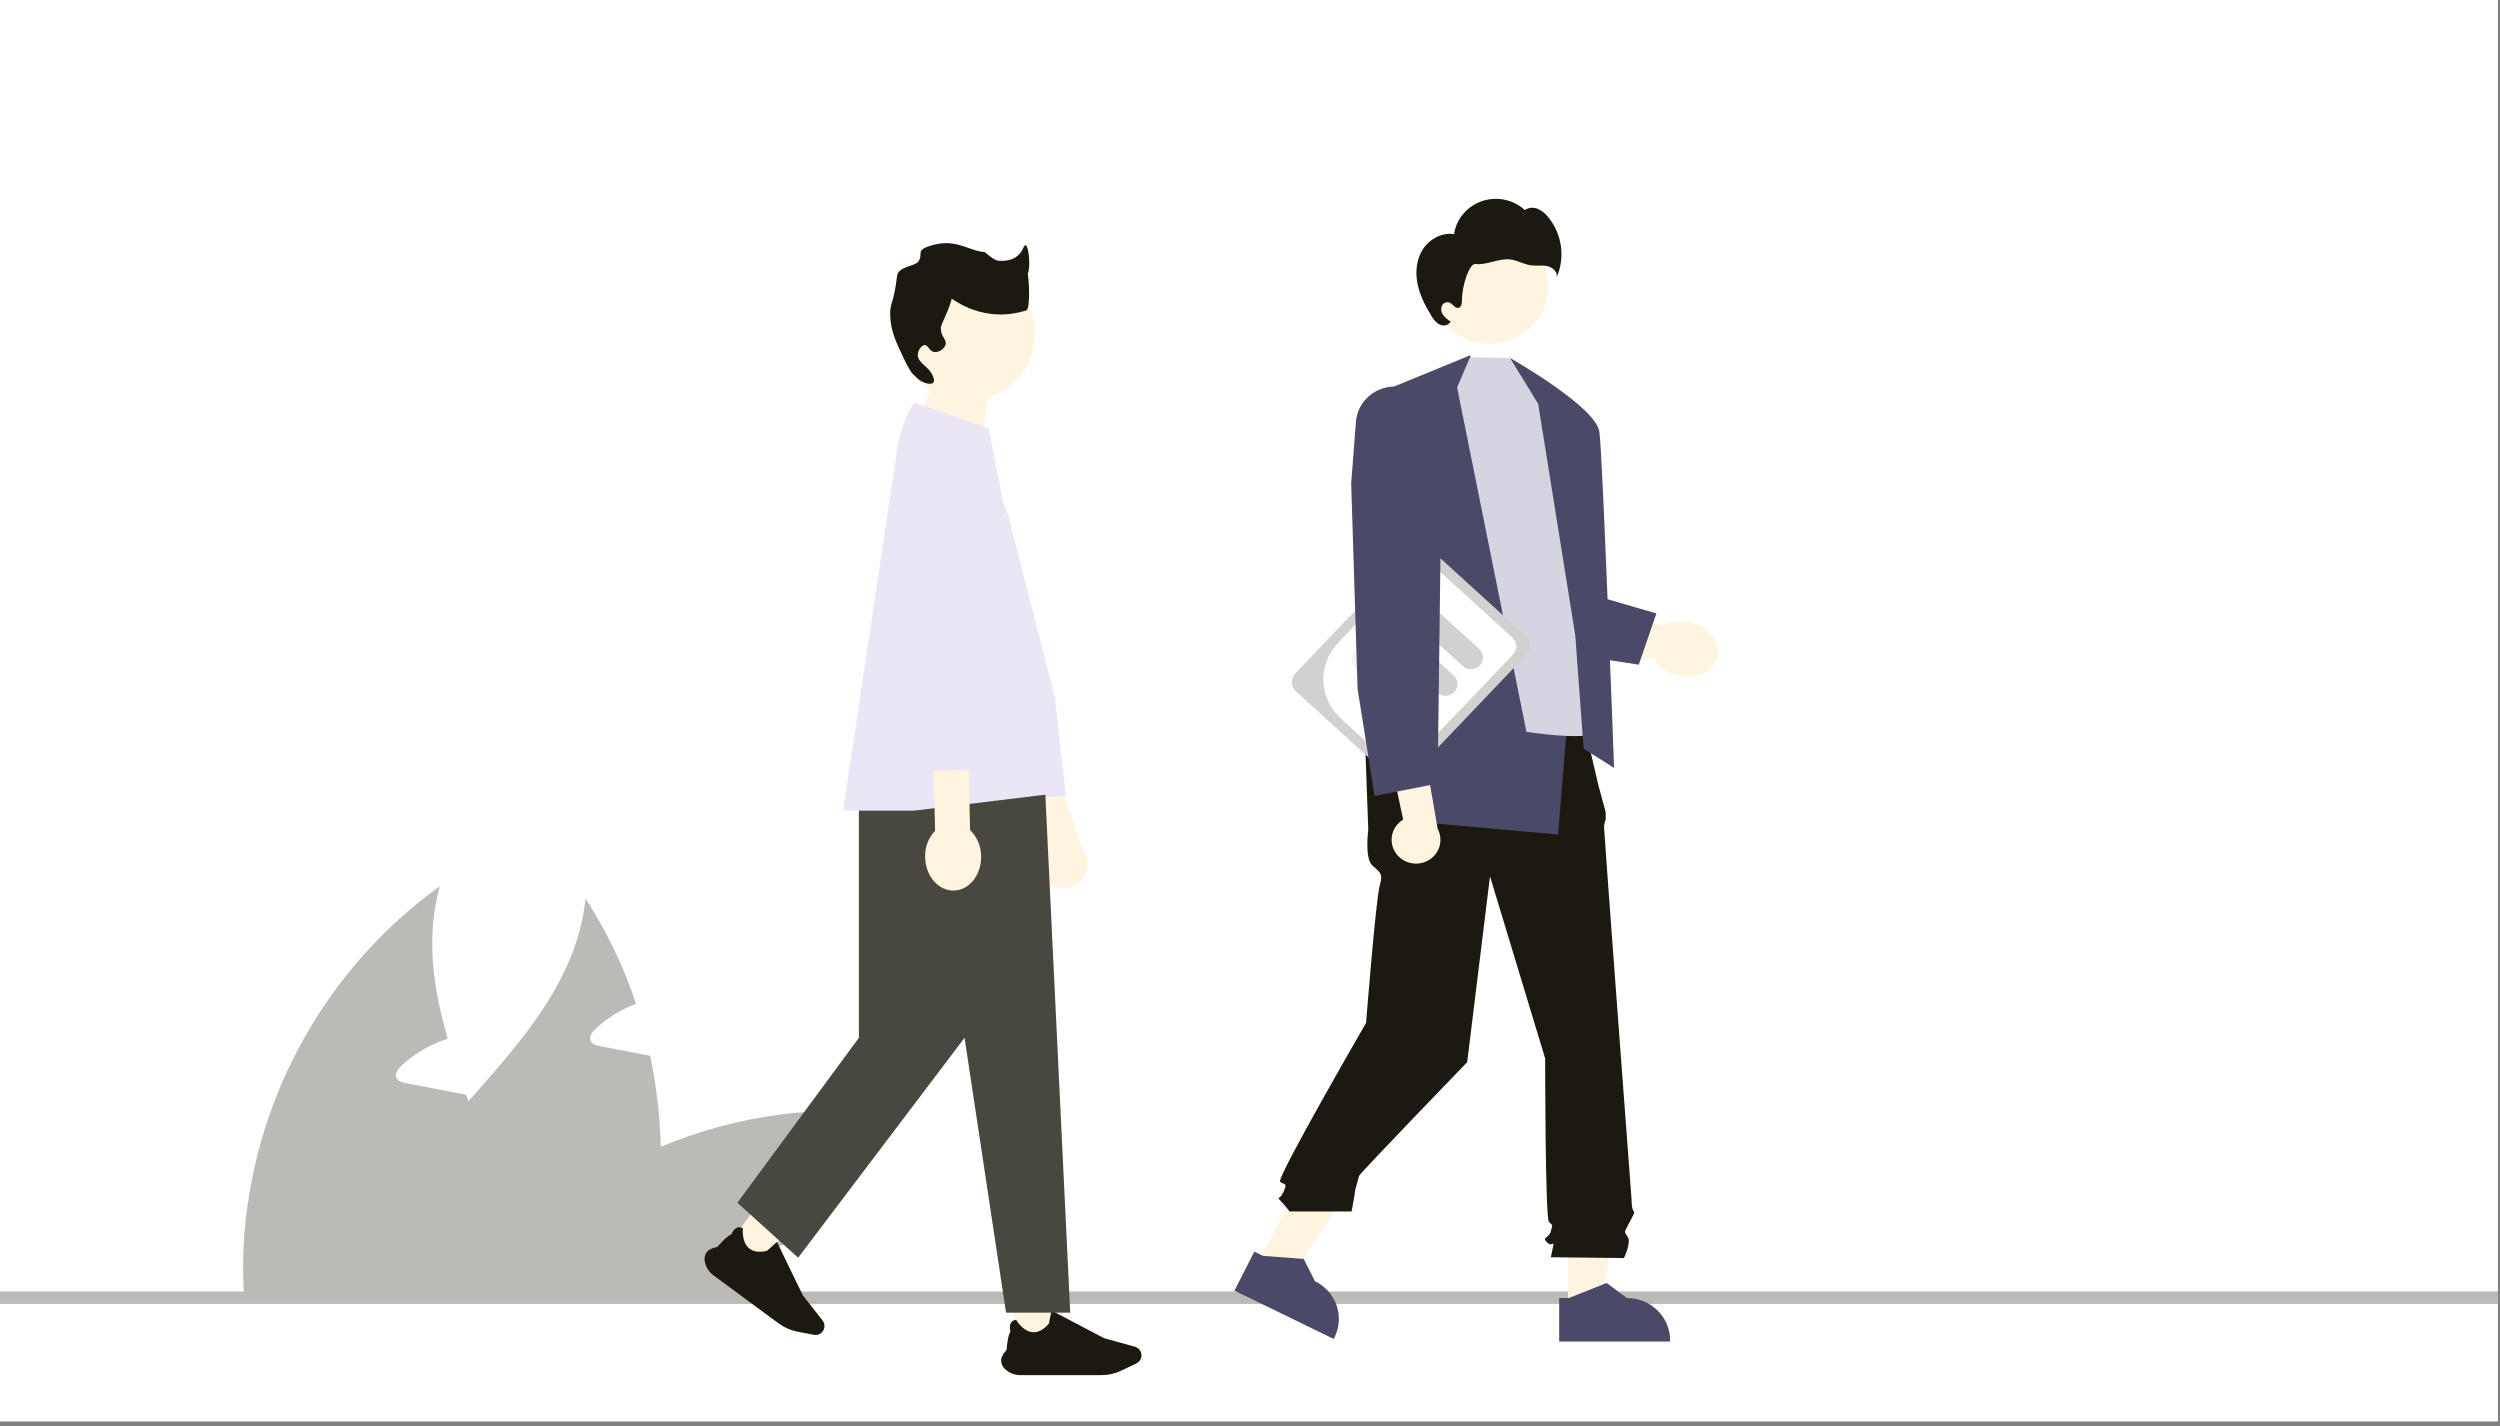 <svg width="405" height="231" viewBox="0 0 405 231" fill="none" xmlns="http://www.w3.org/2000/svg">
<rect x="0" y="0" width="405" height="231" fill="#808080" stroke="none"/>
<g clip-path="url(#clip0_294_2537)">
<rect width="404.67" height="230.278" fill="white"/>
<path d="M-19.503 211.232H412.391C412.775 211.232 413.087 210.78 413.087 210.222C413.087 209.665 412.775 209.212 412.391 209.212H-19.503C-19.888 209.212 -20.2 209.664 -20.2 210.222C-20.2 210.78 -19.888 211.232 -19.503 211.232Z" fill="#BBBAB7"/>
<path d="M107.043 186.119C107.207 194.001 106.128 201.86 103.847 209.4C103.767 209.674 103.671 209.948 103.575 210.222H56.56C57.232 206.883 58.299 203.638 59.738 200.555C63.651 192.177 70.039 185.008 76.347 177.886C85.035 168.075 93.516 158.343 94.859 145.583C98.303 150.879 101.052 156.603 103.036 162.612C100.607 163.521 98.377 164.9 96.472 166.673C95.946 167.172 95.386 167.897 95.658 168.59C95.914 169.17 96.616 169.363 97.239 169.492C98.74 169.782 100.241 170.072 101.742 170.346C102.924 170.588 104.122 170.816 105.32 171.038C106.372 175.998 106.95 181.048 107.044 186.119H107.043Z" fill="#BBBAB7"/>
<path d="M146.448 180.628C138.875 185.294 134.06 192.513 130.13 200.593C126.708 201.384 123.55 203.067 120.967 205.474C120.422 205.979 119.86 206.71 120.149 207.409C120.39 207.995 121.112 208.189 121.737 208.319C123.23 208.612 124.754 208.905 126.247 209.181C126.102 209.52 125.958 209.88 125.814 210.222H75.749C78.022 207.116 80.538 204.202 83.274 201.507C83.868 200.905 84.479 200.337 85.104 199.752C91.486 193.908 98.814 189.222 106.766 185.899C119.294 180.591 132.994 178.772 146.448 180.628Z" fill="#BBBAB7"/>
<path d="M83.829 210.222H39.555C39.314 206.641 39.336 203.047 39.621 199.469C40.58 188.395 43.904 177.662 49.366 168.01C54.828 158.358 62.296 150.018 71.257 143.562C68.962 151.818 70.142 160.03 72.533 168.271C72.2 168.384 71.864 168.48 71.561 168.607C69.136 169.514 66.911 170.892 65.01 172.663C64.485 173.162 63.927 173.886 64.198 174.578C64.437 175.158 65.154 175.351 65.775 175.48C67.273 175.77 68.772 176.059 70.253 176.333C71.45 176.574 72.646 176.803 73.842 177.041C74.399 177.138 74.957 177.25 75.515 177.362C75.595 177.556 75.642 177.733 75.722 177.91C78.527 185.717 81.587 193.588 83.022 201.588C83.376 203.596 83.62 205.622 83.753 207.657C83.797 208.516 83.829 209.369 83.829 210.222Z" fill="#BBBAB7"/>
<path d="M169.784 143.02C169.339 142.659 168.979 142.205 168.728 141.69C168.477 141.175 168.343 140.611 168.334 140.038C168.324 139.465 168.441 138.897 168.675 138.374C168.909 137.851 169.255 137.386 169.688 137.011L160.716 113.896L167.803 115.361L175.429 137.6C176.01 138.369 176.289 139.325 176.213 140.287C176.136 141.249 175.71 142.149 175.014 142.817C174.318 143.485 173.402 143.874 172.438 143.912C171.474 143.949 170.53 143.632 169.784 143.02Z" fill="#FFF4E0"/>
<path d="M172.671 128.881L162.325 129.732L162.291 129.619L147.118 80.225L148.028 76.187C148.246 75.227 148.736 74.326 149.45 73.57C150.164 72.814 151.077 72.229 152.101 71.872C152.881 71.602 153.707 71.471 154.532 71.487C155.357 71.503 156.165 71.665 156.908 71.964C157.651 72.263 158.315 72.694 158.862 73.23C159.409 73.767 159.828 74.399 160.094 75.09L163.381 83.609L170.892 112.995L172.671 128.881Z" fill="#EBE6F6"/>
<path d="M118.092 201.498L123.052 205.152L126.706 200.192L121.746 196.538L118.092 201.498Z" fill="#FFF4E0"/>
<path d="M115.614 206.632L126.156 214.404C127.063 215.071 128.108 215.527 129.215 215.738L131.846 216.237C132.136 216.292 132.436 216.257 132.705 216.137C132.975 216.017 133.202 215.817 133.355 215.565C133.508 215.313 133.581 215.02 133.563 214.725C133.546 214.431 133.439 214.148 133.256 213.916L130.064 209.851L125.863 201.188L125.839 201.21C125.232 201.766 124.309 202.601 124.239 202.641C122.942 202.929 121.945 202.767 121.278 202.162C120.113 201.106 120.347 199.035 120.35 199.016L120.352 199L120.339 198.992C120.207 198.903 120.057 198.845 119.899 198.824C119.741 198.802 119.581 198.817 119.43 198.867C118.824 199.089 118.507 199.885 118.462 200.006C117.87 200.089 116.33 201.855 116.207 201.998C115.321 202.158 114.711 202.492 114.394 202.987C114.253 203.233 114.166 203.507 114.138 203.79C114.111 204.073 114.144 204.359 114.234 204.628C114.452 205.434 114.938 206.141 115.612 206.632L115.614 206.632Z" fill="#1C1A10"/>
<path d="M170.441 211.008H164.279V217.169H170.441V211.008Z" fill="#FFF4E0"/>
<path d="M165.331 222.774H178.429C179.555 222.773 180.666 222.52 181.682 222.033L184.096 220.873C184.362 220.745 184.583 220.539 184.729 220.282C184.874 220.026 184.939 219.731 184.912 219.437C184.886 219.143 184.771 218.864 184.582 218.637C184.393 218.41 184.139 218.247 183.854 218.168L178.873 216.789L170.352 212.311L170.345 212.343C170.186 213.15 169.938 214.369 169.909 214.444C169.037 215.445 168.137 215.906 167.241 215.815C165.677 215.657 164.637 213.851 164.627 213.832L164.619 213.818L164.603 213.82C164.444 213.827 164.289 213.87 164.149 213.946C164.01 214.022 163.889 214.129 163.798 214.259C163.441 214.797 163.658 215.626 163.694 215.75C163.267 216.168 163.075 218.503 163.06 218.692C162.443 219.347 162.149 219.977 162.188 220.563C162.221 220.846 162.313 221.118 162.458 221.362C162.604 221.606 162.799 221.816 163.031 221.98C163.685 222.499 164.496 222.78 165.331 222.776L165.331 222.774Z" fill="#1C1A10"/>
<path d="M139.138 114.689H168.669L173.376 212.656H162.977L156.258 168.126L129.296 203.75L119.452 194.844L139.139 168.125L139.138 114.689Z" fill="#494840"/>
<path d="M145.927 54.066C145.927 52.054 146.485 50.082 147.539 48.369C148.592 46.655 150.1 45.267 151.895 44.358C153.689 43.45 155.701 43.056 157.706 43.222C159.71 43.388 161.63 44.105 163.251 45.296C164.873 46.486 166.132 48.103 166.891 49.966C167.649 51.83 167.876 53.867 167.546 55.851C167.217 57.835 166.344 59.69 165.024 61.208C163.705 62.726 161.99 63.849 160.071 64.452L157.967 78.356L147.241 69.418C147.241 69.418 149.558 66.467 150.801 63.139C149.302 62.147 148.072 60.8 147.221 59.216C146.37 57.632 145.926 55.863 145.927 54.065V54.066Z" fill="#FFF4E0"/>
<path d="M145.623 101.259L140.8 115.472L168.087 115.165L164.019 102.179L145.623 101.259Z" fill="#FFF4E0"/>
<path d="M148.088 65.186L160.189 69.391L171.629 128.451L148.088 131.325H136.581L145.373 72.595C145.766 69.966 146.69 67.445 148.088 65.185L148.088 65.186Z" fill="#EBE6F6"/>
<path d="M151.48 134.58L151.269 124.873L156.937 124.75L157.148 134.457C157.713 135.009 158.162 135.668 158.47 136.395C158.778 137.122 158.938 137.904 158.941 138.693C159.006 141.718 157.029 144.217 154.525 144.271C152.021 144.325 149.938 141.915 149.872 138.891C149.84 138.101 149.966 137.314 150.242 136.573C150.518 135.833 150.939 135.155 151.48 134.579V134.58Z" fill="#FFF4E0"/>
<path d="M148.233 60.9C147.736 60.672 147.08 59.472 146.446 58.137C145.117 55.341 144.273 53.564 144.209 51.05C144.154 48.908 144.749 49.471 145.327 44.71C145.518 43.14 148.201 43.142 148.747 42.397C149.67 41.137 148.254 40.618 150.55 39.862C154.849 38.445 156.793 40.648 159.523 40.837C159.592 40.841 160.945 42.165 161.701 42.232C163.025 42.353 164.934 42.145 165.792 40.129C166.592 38.242 167.123 43.755 166.407 44.437C165.78 45.095 165.217 45.811 164.725 46.575C164.695 46.695 165.986 42.805 166.407 43.958C166.71 44.787 166.987 50.146 166.216 50.306C165.572 50.441 160.217 52.497 154.281 48.442C154.07 48.298 154.269 48.528 153.535 50.306C152.609 52.549 152.399 52.672 152.416 53.291C152.451 54.628 153.456 55.023 153.162 55.901C153.015 56.265 152.753 56.571 152.417 56.773C152.081 56.974 151.688 57.061 151.298 57.02C150.512 56.858 150.376 55.884 149.806 55.901C149.317 55.916 148.738 56.651 148.687 57.393C148.578 58.956 150.892 59.386 151.298 61.496C151.527 62.687 149.217 62.193 148.237 60.903L148.233 60.9Z" fill="#1C1A10"/>
<path d="M245.895 74.415C245.68 74.878 245.521 75.364 245.421 75.863L241.057 97.376C240.91 98.103 240.91 98.851 241.059 99.577C241.207 100.304 241.501 100.995 241.923 101.611C242.346 102.226 242.888 102.754 243.519 103.165C244.151 103.576 244.859 103.86 245.603 104.003L266.98 106.64L268.024 106.771C268.432 107.434 268.972 108.01 269.611 108.466C270.25 108.922 270.976 109.25 271.746 109.429C274.684 110.165 277.573 108.839 278.198 106.462C278.824 104.085 276.948 101.564 274.012 100.825C273.249 100.618 272.452 100.562 271.666 100.66C270.881 100.757 270.123 101.006 269.438 101.393L269.423 101.389L269.371 101.376L252.147 96.108L258.29 79.34C258.877 77.75 258.812 76 258.108 74.457C257.404 72.913 256.116 71.696 254.514 71.059C252.912 70.423 251.119 70.416 249.513 71.042C247.906 71.667 246.609 72.876 245.894 74.415L245.895 74.415Z" fill="#FFF4E0"/>
<path d="M245.895 74.415C245.68 74.878 245.521 75.364 245.421 75.863L239.837 97.822C239.69 98.549 239.69 99.297 239.839 100.024C239.987 100.751 240.281 101.441 240.703 102.057C241.126 102.673 241.668 103.201 242.299 103.611C242.931 104.022 243.639 104.307 244.383 104.45L265.486 107.676L268.334 99.378L253.175 94.957L258.293 79.338C258.88 77.749 258.814 75.999 258.11 74.456C257.406 72.912 256.118 71.695 254.516 71.058C252.914 70.421 251.122 70.415 249.515 71.041C247.908 71.666 246.611 72.874 245.896 74.413L245.895 74.415Z" fill="#4B4968"/>
<path d="M254.009 212.055L259.581 212.055L262.232 191.056L254.008 191.056L254.009 212.055Z" fill="#FFF4E0"/>
<path d="M252.587 210.278L254.155 210.278L260.279 207.845L263.561 210.277H263.561C265.416 210.277 267.195 210.997 268.506 212.279C269.818 213.56 270.554 215.298 270.555 217.11V217.332L252.587 217.333L252.587 210.278Z" fill="#4B4968"/>
<path d="M203.66 204.977L208.647 207.405L220.608 189.767L213.247 186.183L203.66 204.977Z" fill="#FFF4E0"/>
<path d="M203.199 202.767L204.603 203.45L211.194 203.941L213.021 207.549L213.021 207.549C214.681 208.358 215.945 209.777 216.533 211.496C217.122 213.214 216.988 215.09 216.161 216.712L216.059 216.911L199.979 209.081L203.199 202.767Z" fill="#4B4968"/>
<path d="M256.477 116.685L221.047 117.588L221.663 134.444C221.663 134.444 221.047 138.959 222.279 140.163C223.512 141.367 224.128 141.367 223.512 143.474C222.896 145.581 221.303 165.713 221.303 165.713C221.303 165.713 206.761 190.834 207.377 191.436C207.993 192.038 208.61 191.436 207.993 192.941C207.377 194.446 206.761 193.844 207.377 194.446C207.923 195.021 208.437 195.624 208.918 196.252H218.96C218.96 196.252 219.522 193.242 219.522 192.941C219.522 192.64 220.138 190.834 220.138 190.533C220.138 190.232 237.684 172.07 237.684 172.07L241.381 141.969L250.315 171.468C250.315 171.468 250.315 197.354 250.932 197.956C251.548 198.558 251.548 198.257 251.24 199.461C250.932 200.665 249.699 200.364 250.623 201.267C251.548 202.17 251.856 200.665 251.548 202.17L251.24 203.675L263.076 203.804C263.076 203.804 264.308 201.267 263.692 200.364C263.076 199.461 263.113 199.708 263.865 198.23C264.617 196.752 264.925 196.451 264.617 196.15C264.308 195.849 264.308 194.248 264.308 194.248C264.308 194.248 259.866 135.046 259.866 134.143C259.843 133.678 259.93 133.215 260.122 132.789V131.563L258.942 127.22L256.477 116.685Z" fill="#1C1A10"/>
<path d="M238.132 57.57L255.879 92.635L252.407 135.192L229.73 133.167L225.663 62.691L238.132 57.57Z" fill="#4B4968"/>
<path d="M236.053 62.77L238.144 57.881L244.617 57.992L251.367 67.32L258.451 96.428C258.451 96.428 260.995 117.691 258.451 118.814C255.906 119.936 247.282 118.55 247.282 118.55L236.053 62.77Z" fill="#D5D5E1"/>
<path d="M244.616 57.992C244.616 57.992 258.56 65.867 259.105 69.977C259.65 74.088 261.476 124.4 261.476 124.4L256.545 121.287L255.198 102.95L249.18 65.407L244.616 57.992Z" fill="#4B4968"/>
<path d="M241.324 55.702C246.572 55.702 250.827 51.545 250.827 46.417C250.827 41.29 246.572 37.133 241.324 37.133C236.076 37.133 231.821 41.29 231.821 46.417C231.821 51.545 236.076 55.702 241.324 55.702Z" fill="#FFF4E0"/>
<path d="M230.546 40.317C231.613 38.704 233.616 37.629 235.557 37.931C235.738 36.721 236.255 35.582 237.052 34.639C237.849 33.696 238.896 32.984 240.078 32.582C241.261 32.18 242.533 32.102 243.758 32.358C244.982 32.614 246.111 33.193 247.022 34.032C247.321 33.825 247.67 33.699 248.035 33.663C248.4 33.627 248.767 33.684 249.103 33.828C249.771 34.125 250.352 34.581 250.793 35.154C251.907 36.511 252.623 38.138 252.866 39.861C253.109 41.585 252.869 43.34 252.171 44.941C252.408 44.098 251.544 43.305 250.671 43.116C249.797 42.927 248.881 43.106 247.996 42.983C246.861 42.825 245.84 42.182 244.704 42.037C243.748 41.915 242.787 42.155 241.856 42.395C240.924 42.634 239.966 42.879 239.009 42.768C238.052 42.657 236.82 46.2 236.836 48.695C236.839 49.168 236.74 49.775 236.267 49.875C235.684 49.999 235.347 49.213 234.792 48.999C234.537 48.928 234.263 48.956 234.028 49.078C233.793 49.2 233.616 49.406 233.534 49.653C233.464 49.904 233.457 50.168 233.512 50.422C233.568 50.677 233.685 50.915 233.853 51.116C234.194 51.515 234.599 51.858 235.051 52.131L234.823 52.317C234.443 52.807 233.655 52.828 233.108 52.525C232.585 52.179 232.161 51.707 231.877 51.155C230.864 49.509 229.975 47.756 229.618 45.867C229.261 43.979 229.479 41.93 230.546 40.317Z" fill="#1C1A10"/>
<path d="M209.847 109.076L228.833 89.176C229.217 88.774 229.75 88.537 230.313 88.517C230.876 88.498 231.424 88.698 231.837 89.073L247.22 103.081C247.632 103.457 247.874 103.977 247.894 104.528C247.914 105.078 247.709 105.614 247.325 106.017L228.34 125.917C227.955 126.32 227.423 126.556 226.86 126.576C226.296 126.595 225.748 126.395 225.336 126.02L209.953 112.012C209.541 111.636 209.298 111.116 209.279 110.565C209.259 110.015 209.463 109.48 209.847 109.076Z" fill="#D2D1CF"/>
<path d="M216.762 104.14L228.967 91.347C229.327 90.97 229.826 90.748 230.353 90.73C230.881 90.712 231.394 90.899 231.781 91.25L245.001 103.289C245.387 103.641 245.614 104.128 245.632 104.644C245.651 105.159 245.46 105.661 245.1 106.038L228.206 123.747C227.845 124.124 227.347 124.346 226.819 124.364C226.292 124.382 225.778 124.195 225.392 123.844L217.202 116.385C215.484 114.817 214.473 112.648 214.39 110.352C214.308 108.056 215.16 105.822 216.762 104.14Z" fill="white"/>
<path d="M227.702 96.866C228.054 96.497 228.541 96.281 229.057 96.263C229.572 96.245 230.074 96.428 230.452 96.771L239.623 105.123C240 105.466 240.222 105.943 240.24 106.446C240.258 106.95 240.071 107.44 239.719 107.809C239.367 108.178 238.88 108.395 238.364 108.413C237.849 108.43 237.347 108.247 236.97 107.904L227.799 99.552C227.422 99.208 227.2 98.732 227.182 98.228C227.164 97.725 227.351 97.235 227.702 96.866Z" fill="#D2D1CF"/>
<path d="M223.576 101.191C223.928 100.823 224.415 100.606 224.931 100.589C225.446 100.571 225.948 100.754 226.326 101.097L235.497 109.448C235.683 109.619 235.834 109.823 235.94 110.05C236.046 110.277 236.105 110.523 236.114 110.772C236.123 111.022 236.082 111.27 235.992 111.504C235.903 111.738 235.767 111.952 235.593 112.135C235.419 112.317 235.21 112.465 234.977 112.568C234.745 112.672 234.494 112.73 234.238 112.738C233.983 112.747 233.729 112.707 233.489 112.619C233.25 112.532 233.031 112.399 232.844 112.229L223.673 103.878C223.296 103.534 223.074 103.058 223.056 102.554C223.038 102.05 223.225 101.56 223.576 101.191Z" fill="#D2D1CF"/>
<path d="M219.449 105.517C219.801 105.149 220.289 104.932 220.804 104.914C221.319 104.897 221.821 105.079 222.199 105.423L231.37 113.774C231.747 114.118 231.969 114.594 231.987 115.098C232.006 115.602 231.818 116.092 231.466 116.46C231.114 116.829 230.627 117.046 230.112 117.064C229.596 117.082 229.094 116.899 228.717 116.555L219.546 108.203C219.169 107.859 218.947 107.383 218.929 106.88C218.911 106.376 219.098 105.886 219.449 105.517Z" fill="#F4F4F3"/>
<path d="M226.433 138.591C226.052 138.172 225.769 137.676 225.605 137.138C225.441 136.601 225.4 136.035 225.484 135.48C225.568 134.925 225.776 134.395 226.093 133.927C226.409 133.459 226.827 133.064 227.317 132.771L222.209 109.009L228.979 111.552L232.898 134.253C233.348 135.089 233.468 136.057 233.235 136.974C233.003 137.891 232.435 138.693 231.638 139.228C230.841 139.762 229.871 139.993 228.912 139.876C227.953 139.758 227.071 139.301 226.433 138.591Z" fill="#FFF4E0"/>
<path d="M222.683 128.949L219.928 111.605L218.893 78.296L219.662 68.312C219.724 67.503 219.95 66.714 220.326 65.99C220.702 65.267 221.221 64.623 221.852 64.096C222.484 63.57 223.216 63.17 224.007 62.921C224.797 62.672 225.63 62.578 226.458 62.645C227.545 62.735 228.589 63.099 229.49 63.7C230.39 64.302 231.116 65.121 231.597 66.077L233.61 70.108L232.891 126.938L222.683 128.949Z" fill="#4B4968"/>
</g>
<defs>
<clipPath id="clip0_294_2537">
<rect width="404.67" height="230.278" fill="white"/>
</clipPath>
</defs>
</svg>
